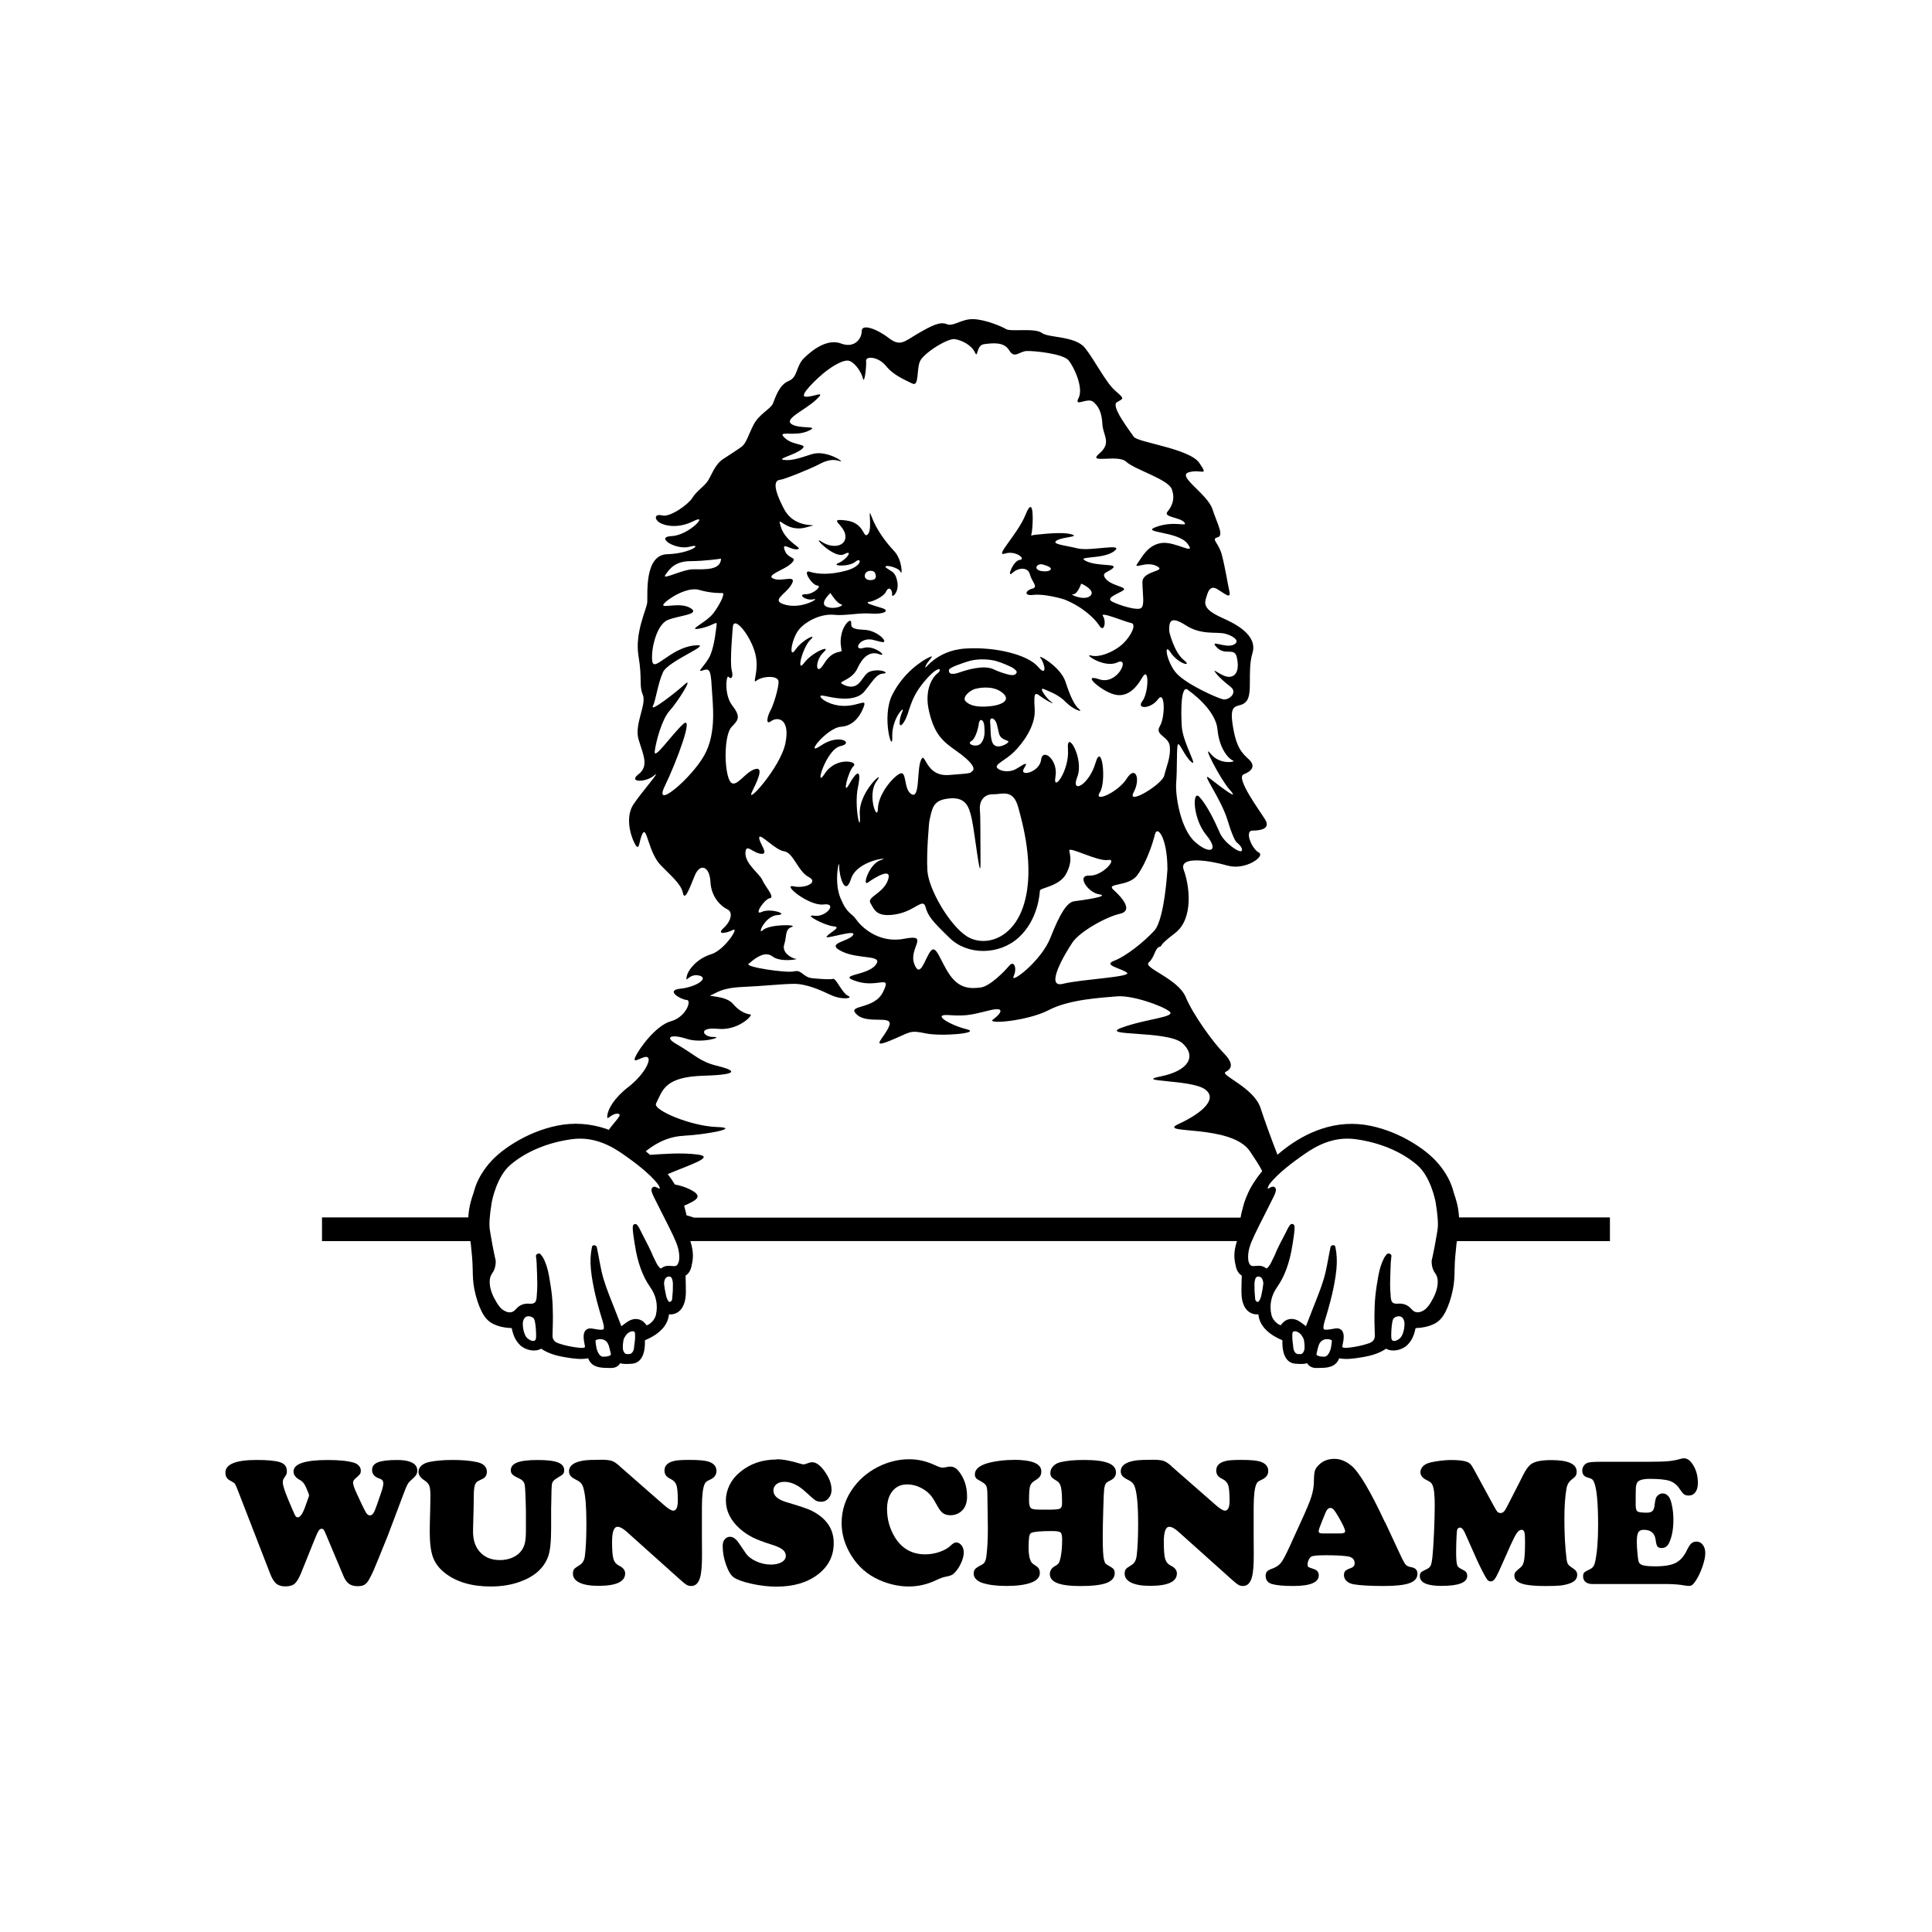 <svg width="1500" height="1500" viewBox="0 0 1500 1500" xmlns="http://www.w3.org/2000/svg">
  <!-- Gruppierte und zentrierte Elemente -->
  <g transform="translate(250.0, 247.801)">
    <!-- Original-Motiv skaliert -->
    <svg width="1000" height="814.398" viewBox="0 0 507 412.9">
      org/2000/svg" viewBox="0 0 507 412.9"><defs><style>.cls-1{fill-rule:evenodd;}</style></defs><path class="cls-1" d="M438.16,375.51c.9,1.28,1.19,2.72.95,4.67-.27,2.15-1.1,4.32-2.63,6.83-.71,1.15-1.57,2.45-2.92,3.22-1.88,1.07-3.39.95-4.61-.47-.02-.02-.16-.17-.18-.18-1.41-1.57-3.1-2.21-5.27-2.05-1.7.12-2.45-.33-2.71-1.87-.06-.26-.07-.34-.08-.42l-.1-1.52c-.09-1.21-.17-2.47-.17-3.68.02-2.6.12-5.2.23-7.79l.03-.91c.03-.55.1-1.1.16-1.65l.1-.88c.04-.34-.14-.66-.44-.82l-.24-.11c-.13-.06-.29-.09-.45-.09-.27,0-.56.09-.71.29-.1.14-.2.27-.31.4-.25.32-.51.64-.69.98-1.06,2.02-1.79,4.26-2.3,7.08-.46,2.57-.92,5.34-1.2,8.18-.26,2.65-.31,5.37-.34,7.7-.02,1.64.03,3.29.08,4.94.03.89.06,1.77.07,2.66.03,1.55-.73,2.57-2.33,3.11-1.4.48-2.75.85-4.03,1.1-1.35.27-3.13.59-4.89.7h-.3c-.54,0-.95-.09-1.22-.29-.02-.13-.03-.34.04-.68l.06-.28c.36-1.78.84-4.21-.27-5.56-.38-.46-1.13-1.02-2.55-.83-.48.06-.97.15-1.44.24-1.47.26-2.85.42-3.15.02-.13-.17-.36-.76.19-2.62l.1-.38c1.5-4.81,3.36-11.22,4.35-17.92.54-3.63.62-6.59.26-9.32-.07-.5-.16-1.01-.25-1.51l-.12-.63c-.06-.37-.38-.65-.75-.68-.38.01-1.05.29-1.12.66l-.48,2.37c-.17.83-.32,1.67-.47,2.5-.31,1.7-.63,3.39-1.02,5.07-.91,3.97-2.44,7.85-3.92,11.6l-1.01,2.55c-.93,2.36-1.86,4.72-2.76,7.09,0,.02-.01.04-.02.06-.02,0-.03-.02-.06-.04-.32-.23-.64-.47-.95-.71-.54-.41-1.08-.82-1.66-1.17-2.63-1.64-5.51-1.05-7.14,1.44l-.26.1c-.34-.14-.7-.3-.98-.5-1.4-1.02-2.27-2.27-2.58-3.7-.83-3.84-.06-7.49,2.29-10.84,1.47-2.08,2.67-4.41,3.66-7.12,1.06-2.9,1.83-6,2.35-9.49.01-.04.02-.07.03-.1.03-.2.81-4.92.81-6.28,0-.77,0-1.23-.33-1.56-.16-.16-.42-.27-.64-.27-.62,0-.99.49-1.78,1.97l-.4.79c-.09.18-.22.44-.32.65-.78,1.44-3.43,6.45-4.35,8.91-.52,1.05-1.02,2.11-1.55,3.16-.26.54-.65,1.09-1.23,1.74-.07.08-.26.28-.38.28-.05,0-.2-.02-.49-.23-.79-.54-1.65-.82-2.6-.82-.71.02-1.26.07-1.8.12-1.06.09-1.56-.16-1.97-1.04-.13-.27-.23-.55-.31-.83-.04-.14-.05-.27-.06-.4l-.04-.31c-.27-3.4.83-6.1,2.43-9.53,1.01-2.17,2.8-5.7,4.54-9.12,1.21-2.39,2.36-4.64,3.09-6.15.86-1.77,1.04-2.71.65-3.33-.21-.33-.57-.52-.98-.52-.16,0-.57,0-1.34.51h0c-1.28.85-.49-.7-.14-1.32,3.28-4.47,10.17-9.39,12.77-11.23,3.39-2.4,9.68-6.88,18-6.88,1.05,0,2.11.07,3.16.21,9.54,1.28,18.16,4.89,24.3,10.16,5.28,4.53,7.11,13.69,7.3,14.72.83,4.99,1.09,8.64.74,10.81l-.26,1.62c-.28,1.64-.57,3.27-.87,4.9-.19,1-.4,2.01-.61,3.02l-.18.87c-.04.2-.09.4-.14.6-.14.56-.29,1.14-.26,1.76.06,1.67.52,3.11,1.35,4.28M425.29,399.71c-.5,1.15-1.34,1.95-2.51,2.36-.27.09-.51.14-.74.14-.91,0-1.09-.77-1.12-1.23-.01-.3-.02-.63-.03-.95v-.27c.01-2.27.26-5.08.78-6.18.25-.53,1.18-1.09,2.17-1.09,1.31,0,2.09.94,2.27,2.73.02,1.66-.26,3.16-.83,4.5ZM397.1,405.21c-.27.89-1.05,3.06-2.39,3.18-.14,0-.3.01-.48.01-1.24,0-2.28-.26-2.65-.65-.1-.11-.14-.21-.13-.36.21-1.01.47-2.11.78-3.17.07-.24.16-.46.25-.67.78-1.79,2.32-2.06,3.18-2.06,1.02,0,1.72.36,1.83.51.06.54-.2,2.28-.39,3.21ZM386.6,405.97c-.49,1.32-1.1,1.38-1.3,1.39-1.65.17-2.33-.25-2.8-1.7l-.08-.25-.4-3.31c.02-.17,0-.52-.07-.9-.02-.83.01-1.68.04-2.13.15-.53.5-.65.74-.67h.24c.05,0,.11,0,.19.01,1.36.21,2.47,1.25,3.28,3.09.21.96.56,3.17.17,4.47ZM369.7,384.49c-.17.74-.5,1.49-.91,2.09-.25.36-.69.33-1.04,0-.21-.21-.39-.52-.41-.74-.08-.85-.15-1.71-.2-2.57l-.06-.79c-.03-.84-.03-1.98-.03-2.76,0-.98.33-2.47.91-2.73.19-.08.42-.13.64-.13,1.16,0,1.88,1.06,1.93,2.83-.14,1.32-.4,2.87-.83,4.81ZM140.53,370.47c-.01.13-.03.26-.06.4-.08.28-.18.56-.31.83-.41.89-.91,1.14-1.97,1.04-.54-.05-1.08-.1-1.8-.12-.94,0-1.82.27-2.6.82-.29.21-.44.23-.49.23-.13,0-.31-.19-.39-.28-.57-.65-.96-1.2-1.22-1.74-.44-.87-.86-1.75-1.29-2.63-.83-2.13-3.01-6.38-4.49-9.2-.15-.3-.32-.64-.44-.89l-.4-.79c-.23-.43-.41-.75-.59-1.03-.02-.02-.03-.06-.03-.06v.02c-.41-.64-.73-.9-1.16-.9-.22,0-.48.11-.64.27-.33.33-.33.8-.33,1.56,0,1.36.78,6.08.81,6.28,0,.03,0,.06.03.1.52,3.49,1.28,6.6,2.35,9.49,1,2.71,2.19,5.04,3.66,7.12,2.36,3.36,3.13,7,2.3,10.84-.31,1.43-1.18,2.68-2.58,3.7-.28.2-.64.35-.98.5l-.26-.1c-1.63-2.49-4.51-3.08-7.14-1.44-.58.36-1.12.76-1.66,1.17-.31.24-.63.48-.96.71-.02.01-.04.03-.05.04,0-.02-.02-.04-.02-.06-.9-2.37-1.83-4.73-2.76-7.09l-1.01-2.55c-1.48-3.75-3.02-7.64-3.93-11.6-.39-1.68-.7-3.37-1.02-5.07-.16-.84-.31-1.67-.47-2.5l-.48-2.37c-.07-.37-.74-.65-1.12-.66-.38.03-.69.31-.75.68l-.12.63c-.09.5-.18,1-.25,1.51-.35,2.73-.28,5.69.26,9.32.99,6.71,2.85,13.12,4.35,17.92l.1.38c.55,1.86.32,2.46.19,2.62-.29.4-1.68.24-3.15-.02-.48-.08-.96-.17-1.44-.24-1.42-.19-2.18.37-2.55.83-1.1,1.34-.62,3.78-.27,5.56l.06.28c.06.34.06.55.04.68-.27.2-.68.29-1.22.29h-.29c-1.76-.12-3.54-.44-4.89-.71-1.28-.25-2.63-.62-4.03-1.1-1.6-.55-2.36-1.57-2.33-3.11.02-.89.04-1.78.07-2.66.05-1.65.09-3.3.08-4.94-.03-2.34-.07-5.06-.34-7.7-.28-2.84-.74-5.61-1.2-8.18-.5-2.82-1.23-5.06-2.29-7.08-.19-.34-.44-.66-.7-.98-.1-.13-.21-.27-.31-.4-.15-.2-.43-.29-.7-.29-.16,0-.32.03-.45.09l-.23.11c-.3.16-.48.48-.45.82l.1.88c.06.55.14,1.1.16,1.65l.04.91c.1,2.59.21,5.19.23,7.79,0,1.21-.09,2.47-.17,3.68l-.1,1.52c0,.08-.02.16-.08.42-.26,1.54-1.01,1.98-2.71,1.87-2.17-.17-3.86.47-5.27,2.05-.02.02-.16.17-.17.18-1.22,1.42-2.73,1.55-4.61.47-1.35-.77-2.22-2.07-2.92-3.22-1.53-2.5-2.36-4.67-2.63-6.83-.24-1.95.05-3.39.95-4.67.84-1.17,1.29-2.61,1.35-4.28.02-.62-.12-1.2-.26-1.76-.05-.2-.1-.4-.14-.6l-.18-.87c-.21-1-.42-2.01-.61-3.02-.3-1.63-.6-3.26-.87-4.9l-.26-1.62c-.35-2.17-.09-5.82.74-10.81.19-1.03,2.03-10.19,7.3-14.72,6.14-5.27,14.77-8.88,24.3-10.16,1.05-.14,2.12-.21,3.17-.21,8.31,0,14.61,4.48,18,6.88,2.56,1.81,9.27,6.61,12.61,11.02.63.93,1.52,2.44-.24,1.39-.05-.03-.06-.02-.11-.05-.21-.11-.4-.19-.54-.23-.02,0-.04-.02-.05-.02-.17-.04-.31-.06-.38-.06-.42,0-.77.19-.98.52-.4.62-.22,1.56.65,3.33.73,1.51,1.88,3.76,3.09,6.15,1.74,3.41,3.53,6.95,4.54,9.12,1.6,3.43,2.7,6.13,2.43,9.53l-.05.31ZM138.09,382.48s-.18,2.51-.27,3.36c-.02.21-.19.52-.4.74-.34.34-.79.36-1.04,0-.42-.61-.74-1.35-.91-2.09-.43-1.93-.7-3.49-.83-4.81.04-1.77.76-2.83,1.93-2.83.22,0,.45.05.64.13.59.26.91,1.75.92,2.73,0,.79,0,1.92-.04,2.76ZM123.16,402.1l-.41,3.31-.07.25c-.48,1.45-1.16,1.87-2.8,1.7-.2-.02-.81-.07-1.3-1.39-.39-1.29-.04-3.51.18-4.47.81-1.84,1.92-2.88,3.28-3.09.08-.01.13-.01.19-.01h.24c.24.02.59.14.74.67.02.45.05,1.3.04,2.13-.06.38-.1.73-.07.9ZM113.59,407.75c-.37.4-1.41.65-2.65.65-.17,0-.34,0-.47-.01-1.34-.11-2.13-2.29-2.39-3.18-.19-.93-.46-2.66-.39-3.21.12-.15.81-.51,1.83-.51.85,0,2.4.27,3.17,2.06.1.21.18.42.25.67.3,1.05.57,2.16.78,3.17,0,.15-.03.25-.13.36ZM84.29,400.03c0,.32-.02.64-.04.95-.02.46-.2,1.23-1.12,1.23-.23,0-.47-.05-.74-.14-1.16-.41-2.02-1.2-2.52-2.36-.57-1.34-.84-2.84-.83-4.5.18-1.79.97-2.73,2.28-2.73.98,0,1.92.57,2.17,1.09.51,1.1.77,3.91.79,6.18v.27ZM142.31,321.43c8.67-.39,23.13-3.12,13.05-3.44-10.09-.33-25.15-6.65-23.87-9.23,2.59-5.17,3.29-10.5,18.7-10.95,15.5-.47,11.73-2.35,5.34-3.9-6.84-1.65-8.69-4.35-16.16-8.65-4.79-2.76-1.77-3.93,4.18-1.97,5.96,1.96,14.79-.84,10.58-.74-4.21.1-6.37-4,1.72-3.2,8.1.8,14-5.52,12.8-5.65-1.19-.14-4.04-.8-6.89-4.19-2.85-3.39-10.61-2.77-8.62-3.44,2-.67,3.75-2.82,12.31-3.2,8.55-.38,15.18-1.16,20.17-1.23,5-.06,10.52,2.43,14.77,4.43,4.25,1.99,9,1.29,6.65.25-2.36-1.05-4.64-6.98-5.9-6.64-1.28.32-4.48.08-8.12-.25-3.64-.33-4.16-3.47-7.14-2.71-2.98.76-19.53-1.69-17.96-2.95,1.55-1.27,6.04-5.51,9.35-2.95,3.31,2.56,10.77,1.04,9.35.98-1.41-.05-5.78-2.31-4.68-5.66,1.1-3.35.15-5.87,2.95-6.89,2.81-1.02-8.81-1.15-11.32,1.23-2.51,2.38.78-5.62,5.66-5.91,4.87-.29-2.76-2.86-6.15-1.23-3.39,1.63,1.05-5.08,3.2-5.41,2.16-.34-1.89-4.67-2.95-7.14-1.07-2.47-6.74-6.35-6.65-10.58.09-4.24,2.77-.08,6.16.25,3.37.32-.91-4.37-.74-6.4.16-2.03,6.3,4.97,9.84,5.42,3.54.45,5.54,8.06,9.6,10.09,4.06,2.03-1.12,4.67-5.91,3.69-4.78-.98,6.11,7.87,11.82,7.14,5.71-.74.98,5.14-3.69,4.43-4.67-.71,4.32,3.93,7.63,4.18,3.3.26-1.35,2.3-2.71,3.94-1.37,1.63,12.09-3.14,10.34-.49-1.74,2.64-11.17,3.07-4.43,6.4,6.74,3.33,16.7,1.13,13.29,5.41-3.41,4.28-15.79,3.72-7.38,6.4,8.42,2.68,13.87-3.03,10.34,4.18-3.54,7.21-14.64,4.8-10.34,8.86,4.3,4.06,14.45-.07,12.79,4.42-1.64,4.5-7.95,9.23.25,5.91,8.2-3.32,7.46-4.32,14.04-2.91,6.15,1.32,22.47-.09,16.02-1.67-6.09-1.49-14.16-6.09-6.68-5.51,7.47.59,10.05-.55,16.24-1.97,6.18-1.42,3.85,1.64.99,3.69-2.87,2.05,13.72.59,21.9-3.69,8.19-4.29,20.9-4.87,26.83-5.41,5.93-.54,17.78,3.62,20.67,5.91,2.9,2.29-9.09,2.86-18.7,6.4-9.61,3.54,18.19.97,23.87,6.16,5.69,5.18,2.28,10.86-8.61,13.04-10.89,2.18,11.59,1.21,17.22,4.92,5.63,3.71-.73,9.46-10.09,13.78-9.35,4.31,20.74-.2,28.07,10.83,2.21,3.33,3.84,5.77,4.77,7.73-2.49,3.06-4.42,6.04-5.65,8.85-.53,1.2-.91,2.19-1.22,3.05-.03.05-.06.11-.07.17l-.1.31c-.16.49-.29.94-.38,1.34-.41,1.47-.89,3.35-1.07,4.6h-215.24c-.95-.33-1.88-.64-2.86-.9-.24-1.16-.6-2.56-.92-3.7,0-.03-.02-.06-.03-.09,5.14-2.23,7.58-3.71,2.48-6.33-1.96-1-4.03-1.63-6.13-2.02-.81-1.34-1.73-2.7-2.79-4.08,8.67-3.7,18.72-6.75,11.9-7.69-6.53-.9-14.54-.16-18.88.1-.02,0-.03-.03-.05-.04l-.34-.29c-.43-.36-.87-.72-1.3-1.07,2.6-2.06,7.74-5.77,14.92-6.09ZM160.03,180.65c-1.9-5.67-1.45-17.48,1.23-20.18,2.7-2.7,3.62-4.05.25-8.37-3.37-4.33-2.35-12.38-1.48-11.32.88,1.05,2.06.55,1.23-2.71-.82-3.26.49-17.23.49-17.23.74-4.1,7.22,4.22,8.86,11.08,1.64,6.85-1.64,12.05.49,10.33,2.13-1.71,8.57-2.24,8.62.49.04,2.73-2.24,9.73-3.2,11.32-.95,1.6-2.26,6.02.25,4.18,2.52-1.84,7.6-1.09,5.66,8.62-1.93,9.71-16.24,25.31-13.05,18.95,3.2-6.36,4.29-10.19.25-8.37-4.03,1.83-7.69,8.87-9.6,3.2ZM154.12,115.67c-2.64,3.63-10.71,7.01-5.66,6.15,5.05-.86,7.07-3.22,6.89-1.72-.17,1.49-.84,8.24-2.46,12.06-1.61,3.82-5.85,7.05-3.2,6.15,2.66-.9,3.34-.69,3.69,6.15.35,6.84,2.15,18.29-2.96,27.32-5.1,9.03-20.26,21.89-15.5,12.06,4.75-9.82,11.77-28.67,7.14-24.36-4.63,4.31-11.56,14.49-11.08,10.59.49-3.91,2.81-12.62,5.91-16,3.1-3.38,9.58-13.72,5.9-10.34-3.67,3.38-13.77,11.11-12.55,8.61,1.21-2.49,1.84-8.49,3.94-13.29,2.1-4.8,21.35-11.73,12.07-10.58-9.28,1.15-15.63,10.63-16.25,6.16-.61-4.48,1.64-14.43,6.16-16.24,4.51-1.82,13.03-2.15,8.85-4.68-4.17-2.53-11.78.38-10.58-1.48,1.22-1.85,9.2-7.09,14.03-5.66,4.82,1.43,9.11,1.23,9.11,1.23,1.25,0-.79,4.25-3.45,7.87ZM135.17,100.66c1.62-2.32,3.71-5.37,9.84-5.41,6.14-.04,12.06-.98,12.06-.98-.11,4.64-6.42,4.2-10.82,4.18-4.42-.02-12.69,4.54-11.08,2.21ZM213.83,100.22c.66-1.46,3.28-1.54,3.83-.35,0,0,1.3,2.4-1.04,2.79-2.35.39-3.45-.98-2.79-2.44ZM200.14,107.8s2.52,4.1,4.19,4.43c1.66.33-2.51,2.28-5.66.98-3.15-1.3,1.47-5.41,1.47-5.41ZM283.33,99.18c-3.1-.43-2.52-2.79,0-2.71,0,0,2.19.51,3.2,1.23,1.02.73-.09,1.91-3.2,1.48ZM302.28,109.03c-2.47,1.92-8.42-.82-6.65-.74,1.78.08,3.21-4.18,3.21-4.18,1.21.44,5.91,3,3.44,4.92ZM184.89,95.99c2.46-2.66-1.29-1.23-2.71-4.92-1.42-3.7,2.21-.14,4.92-.49,2.72-.36-4.38-2.51-6.4-8.62-2.02-6.1,1.54,2.31,9.85,0,8.31-2.31-3.77,2.03-8.62-7.14-4.85-9.16-3.59-11.38-1.72-11.56,1.87-.19,12.46-4.52,15.51-6.16,3.04-1.63,5.5-2.13,8.11-1.23,2.62.9-5.28-4.62-11.07-2.71-5.79,1.91-8.37,2.62-11.08,2.21-2.71-.4,4.3-1.87,7.14-4.18,2.85-2.32-3.15-1.15-6.64-4.43-3.5-3.28,3.83-.33,9.1-2.71,5.28-2.38-3.19-.64-6.4-2.71-3.21-2.06,5.12-5.44,9.6-9.6,4.48-4.15-1.26-.9-4.19-1.23-2.92-.32,5.45-7.96,7.88-9.85,2.43-1.89,7.3-5.14,9.59-4.18,2.29.96,4.6,4.48,5.17,6.89.57,2.42,1.45-4.73,1.24-6.89-.22-2.15,4.95-1.7,7.87,1.97,2.93,3.67,7.62,5.55,10.33,6.89,2.71,1.34,1.63-5.32,2.95-8.62,1.32-3.29,11-9.31,13.78-8.86,2.79.45,6.51,2.32,7.88,5.17,1.36,2.85.34-2.79,3.69-3.2,3.35-.4,7.77-1.01,9.85,2.46,2.07,3.48,3.92.36,6.88.25,2.97-.11,14.33,1.04,16.5,3.69,2.17,2.66,5.93,10.85,3.93,14.77-1.99,3.91,3.41-.29,5.66,1.48,2.26,1.77,3.47,4.38,3.7,8.86.23,4.48,3.76,7.3-1.23,11.57-4.99,4.27,7.35.13,10.59,3.2,3.23,3.07,16.56,6.9,17.97,10.83,1.39,3.92.05,6.67-1.73,8.86-1.78,2.19,5,2.16,6.64,4.18,1.65,2.02-3.7-.77-10.83,1.72-7.12,2.49,8.25,1.61,12.07,6.65,3.8,5.04-4.62-.93-10.1-.25-5.47.69-7.81,5.59-9.6,8.12-1.79,2.53,3.37-1.21,7.63.99,4.27,2.2-5.74,1.62-5.66,6.4.08,4.78.94,8.94-.49,10.09-1.43,1.15-8.36-.99-11.32-2.46-2.96-1.47,2.04-3.04,4.18-4.43,2.14-1.39-4.27-1.71-6.65-4.43-2.38-2.72.86-2.61,2.71-4.43,1.85-1.82-6.08-.54-10.58-2.71-4.51-2.17,6.78-.53,11.07-3.94,4.3-3.4-9.37.2-14.46-1.07-5.21-1.3-10.5-1.62-8.18-3.11,2.26-1.45,9.53-1.39,5.66-2.46-3.86-1.07-12.1.07-14.28.24-2.18.18-1.31,1.32-.98-2.95.32-4.27.33-12.52-2.71-4.92-3.05,7.6-12.41,16.67-8.12,15.26,4.29-1.41,8.5,2.25,5.9,2.46-2.6.22-5.38,7.43-2.95,5.17,2.43-2.26,6.16-2.39,6.89.49.73,2.89,3.51,5.06.98,5.66-2.54.6-3.73,2.98.5,2.46,4.22-.51,11.51,1.57,12.09,1.81,7.19,2.83,12.05,7.58,13.74,10.26,1.95,3.07,2.87-1.62,1.48-3.7-1.39-2.07,8.84,2.32,11.08,2.71,2.24.39.06,5.03-3.2,8.12-3.26,3.09-9.19,5.64-12.55,4.68-3.36-.96,5.15,5.17,10.33,2.71,5.19-2.47.19,9.1-7.14,6.64-7.31-2.46.66,4.45,5.66,5.9,5,1.46,8.57-1.9,11.32-6.65,2.75-4.74,2.54,6.07,0,9.35-2.53,3.29,3.36,3.1,6.16-.74,2.79-3.84,2.93,6.9.73,10.58-2.19,3.69,3.61,3.89,3.94,8.12.34,4.23-1.39,7.81-2.21,11.32-.82,3.51-14.95,12.05-12.06,6.64,2.9-5.4.7-10.83-2.71-5.42-3.4,5.42-13.3,9.73-10.58,5.42,2.71-4.3.8-20.25-1.72-11.57-2.53,8.68-9.93,12.54-7.15,5.42,2.79-7.13-4.36-19.18-3.69-10.83.67,8.36-6.11,17.43-4.92,10.83,1.18-6.6-5.05-11.64-5.66-6.64-.61,4.99-9.03,6.93-6.65,3.2,2.39-3.74-1.85-.15-3.94.74-2.07.88-5.31.68-6.64-.74-1.33-1.42,3.27-3.04,6.64-6.4,3.35-3.33,8.52-10.14,8.08-16.82-.55-8.05.49-6.17,3.24-4.35,2.75,1.83,4.94,2.71,3.2,1.47-1.75-1.23-5.26-6.04-2.7-4.92,2.55,1.12,5.68,2.17,8.61,5.16,2.93,3,6.96,4.15,5.17,2.71-1.8-1.44-3.42-4.75-5.41-10.83-1.99-6.08-11.47-11.22-9.85-9.35s2.91,8.02-.99,3.44c-3.88-4.58-16.43-7.92-28.55-7.14-12.11.79-16.32,9.24-15.74,7.14.56-2.1,4.37-5.04,1.47-3.69-2.89,1.34-10.15,6.07-14.52,14.77-4.38,8.7.25,23.86,0,16.49-.25-7.37,5.33-12.82,3.94-9.84-1.39,2.98-1.63,7.73.74,3.94,2.36-3.8,1.85-8.55,7.87-15.75,6.03-7.2,7.21-4.76,5.42-3.44-1.8,1.32-5.61,6.24-3.45,15.26,2.17,9.02,5.3,11.61,10.84,15.51,5.53,3.89,7.65,6.76,6.15,7.87-1.16.86.23.79-9.2,1.52-9.47.74-9.24-9.72-10.98-5.95-1.74,3.76-.36,15.35-3.7,13.54-3.33-1.82-1.75-9.58-4.67-8.12-2.92,1.46-8.48,8.18-8.61,13.78-.13,5.6-4.45-5.55-.49-10.83,3.95-5.28-7.21,3.97-6.64,13.04.56,9.08-2.35-2.84-.74-10.58,1.6-7.74-.56-6.4-3.45-1.23-2.89,5.17-.4-5.22,1.72-7.14,2.13-1.92-6.95-3.85-11.32,2.95-4.37,6.81.5-9.6,6.16-10.83,5.64-1.23-.54-5.1-7.63-.25-7.09,4.85,2.32-7.04,7.87-7.38,5.55-.34,8.17-5.46,9.11-8.37.94-2.92-3.36.99-10.09,0-4.34-.64-7.3-2.87-7.13-3.69.09-.46,1.85-.04,3.19.24,3.79.8,10.85,1.81,14.03-1.97,3.18-3.77,4.69-6.97,7.39-7.13,2.68-.17-.2-1.64-3.38-1.22-3.3.44-3.3,1.75-5.73,4.66-2.43,2.91-5.85,1.37-7.14.49-1.28-.88,4.15-1.5,6.16-5.91,2-4.4,4.89-7.07,8.61-5.66,3.73,1.41-1.8-3.78-6.15-2.46-4.36,1.33-1.59-4.42,3.69-3.2,1.72.4,4.19,1.27,4.43.74.48-1.1-3.56-4.53-7.88-4.68-6.4-.23-4.79-1.92-5.17-3.2-.39-1.27-2.87,1.16-3.7,4.68-.82,3.52-.12,5.55,0,6.64.12,1.09-3.4-.51-6.89,5.17-3.49,5.67-3.75-1.22-.25-4.43,3.5-3.2-4.33-.24-7.63,4.19-3.31,4.42-.57-6.25,2.46-9.11,3.03-2.86-3.11-.15-5.91,3.94-2.8,4.09-1.49-5.11,1.97-8.61,3.46-3.5,8.98-5.63,13.29-5.17,4.3.46,9.89-.88,14.52-.49,4.63.39,8.04-1.06,4.18-2.21-2.23-.67-3.82-1.16-5.03-1.63-.05-.04-1.03-.75.01-.75s5.77-1.84,6.82-4.14c1.06-2.3,2.53-.51,2.31,1.24-.23,1.7,3.35-1.1,1.83-6.06-.01-.04-.02-.07-.03-.1-.04-.11-.05-.21-.08-.33,0-.02-.02-.04-.03-.06-.15-.51-.39-1.01-.72-1.47-.03-.04-.06-.09-.09-.13-.02-.03-.04-.07-.06-.1-.02-.02-.05-.05-.07-.07-.38-.48-.79-.81-1.21-.99-1.07-.73-2.28-1.39-2.16-1.65.38-.89,5.31.48,5.91,1.97.85,2.13.82-4.64-2.46-8.12-3.29-3.48-7.02-8.48-8.87-13.53-1.83-5.06.54,4.83-1.47,6.89-2.02,2.07-1.02-4.47-8.62-5.41-7.6-.94-.68,1.59-.24,5.91.44,4.32-5.04,5.36-9.35,2.46-4.32-2.9,5,6.98,8.85,4.92,3.86-2.06.96,2.17-2.21,3.45-3.18,1.27,4.2,1.59,6.65-.49,2.45-2.08,3.02,1.64-3.45,3.45-6.46,1.8-11.39,1.47-14.52.49-3.11-.98.88,5.31,2.96,5.41,2.07.11-1.45,3.49-4.69,3.45-3.23-.04.29,2.7,3.2,1.97,2.91-.73-4.24,3.88-10.83,2.22-6.58-1.66-.06-4.05,2.22-8.12,2.28-4.07-3.74-.82-7.14-2.21-3.4-1.4,4.68-3.49,7.14-6.15ZM355.44,123.8c3.35.83,6.42,3.09,3.2,4.43-3.23,1.34-9.69-2.47-6.4.98,3.3,3.46,6.92-.31,7.88,3.94.96,4.25.08,7.27-2.7,7.63-2.8.36-7.07-3.68-5.92-1.97,1.16,1.71,3.2,3.62,6.15,5.91,2.95,2.29-.67,5.39-2.95,4.92-2.28-.46-14.23-5.82-18.21-10.09-3.99-4.27-5.35-12.84-2.46-8.37,2.89,4.47,8.98,6.01,5.17,2.96-3.82-3.06-5.67-11.08-5.67-11.08-.26-4.45.66-6.3,6.65-2.46,5.98,3.83,11.9,2.36,15.26,3.2ZM358.64,173.75c1.45.46-5.13,1.94-8.86-2.71-3.74-4.64,3.93,10.16,7.38,14.03,4.49,5.03-2.53-.29-7.88-4.43-3.66-2.83,4.53,7.94,7.14,16.49,2.61,8.55,3.69,8.86,3.69,8.86,0,0,2.49,1.95,1.97,3.2-.57,1.38-6.97-3.07-8.62-6.89-2.14-4.96-5.33-11.34-8.12-14.28-2.79-2.94-2.67,8.47,2.71,15.01,5.38,6.55,1.28,7.84-4.43,2.71-5.71-5.14-7.79-18.19-7.38-23.38.4-5.2.15-11.21.49-14.27.33-3.07,2.47,3.65,5.41,6.15,2.95,2.5-3.26-7.47-3.69-13.78-.44-6.31-.36-17.55,2.71-14.27,0,0,10.58,7.24,11.32,15.26.74,8.01,4.7,11.85,6.15,12.3ZM258.97,193.2c-.31-3.3,1.45-6.29,5.23-6.18,3.31.09,7.82-2.27,9.82,4.99,1.62,5.86,6.62,23.36,2.42,37.86-4.19,14.49-15.85,17.38-22.64,13.04-6.78-4.34-15.06-18.54-15.5-25.84-.44-7.3.72-19.16.72-19.16,1.11-5.49,1.59-8.27,6.75-9.1,7.62-1.22,8.87,2.91,9.99,7.84,1.14,4.92,3.53,26.96,3.45,16.98-.08-9.98.04-17.41-.25-20.43ZM255.53,166.13c2.06-1.16,2.95-6.4,2.95-6.4.23-3.06,2.03-2.16,2.21.25.19,2.41.35,4.86-1.23,6.89-1.58,2.03-5.99.41-3.93-.74ZM257.49,145.45s5.82-1.59,9.84,1.23c4.02,2.82,1.24,5.05-4.18,5.66-5.42.61-8.33-.35-9.85-1.97-1.5-1.62,2.06-4.58,4.19-4.92ZM270.04,166.62c-.94,1.02-4.53,2.66-5.9.49-1.22-1.92-.87-6.46-1.12-8.11-.34-2.26,1.11-2.37,2.1-.75.78,1.28,1.04,3.97,1.47,5.17.97,2.72,4.4,2.18,3.45,3.2ZM269.88,139.81c-1.74-.45-3.64-1.08-5.5-1.98-3.79-1.83-10.53.17-13.85,1.36h-.01c-2.98.96-3.91.25-3.73-1.1.14-1.03,5.48-2.76,8.01-3.53.98-.28,4.86-1.22,9.93-.16.53.14,1.05.28,1.62.48,2,.68,3.83,1.48,5.38,2.26.77.49,1.88,1.32,1.72,1.89-.23.85-1.15,1.49-3.57.78ZM270.54,254.48c-1.84,2.21-7.65,8.17-11.32,8.61-3.67.44-8.16.67-12.07-4.92-3.89-5.59-5.33-12.37-7.62-9.35-2.29,3.03-4.1,11.15-6.41,4.92-2.29-6.23,6.36-11.84-3.93-9.85-10.29,1.99-17.13-4.96-18.95-7.63-1.82-2.67-3.43-1.88-6.15-8.37-2.72-6.49-.43-16.17-.5-12.55-.06,3.61,2.27,12.43,4.68,4.92,2.4-7.51,16.46-8.69,11.81-7.38-4.65,1.31-7.61,10.65-5.17,8.86,2.44-1.78,9.76-6.33,7.88-.98-1.89,5.35-8.4,6.65-6.9,9.11,1.5,2.45,2.21,5.65,9.85,4.43,7.63-1.22,10.77-6.67,11.82-2.95,1.03,3.72,2.64,5.58,9.58,12.31,6.96,6.73,19.36,6.78,27.09-.25,7.7-7.03,8.27-17.32,8.36-18.46.09-1.13,7.73-1.67,10.34-6.64,2.6-4.97,1.44-7.27,1.23-9.11-.21-1.83,11.27,4.41,15.26,3.69,3.99-.72-2.26,6.42-7.38,6.15-5.14-.27-.7,6.62,3.93,7.38,4.64.76-6.99,2.34-9.85,2.71-2.85.36-5.66,4.87-9.35,14.28-3.68,9.4-16.02,18.53-14.52,15.26,1.49-3.27.12-6.4-1.72-4.18ZM327.63,240.7c-4.06,4.41-11.06,10.03-15.75,11.82-4.69,1.78,2.47,2.89,4.92,4.67,2.45,1.78-17.73,2.58-25.11,4.43-7.37,1.86.72-11.84,3.7-16.24,2.98-4.41,13.37-10.14,18.7-11.32,5.34-1.18.9-6.36-2.46-9.35-3.37-3,5.86-1.08,9.35-5.91,3.49-4.83,5.97-12.23,6.89-16,.92-3.77,4.92,1.36,4.92,13.78,0,0-1.11,19.71-5.17,24.12ZM445.68,344.38c-.1-.27-.17-.46-.19-.56-.86-3.49-2.46-6.74-4.94-10.01-2.67-3.53-6.22-6.59-11.18-9.62-5.3-3.23-10.91-5.47-16.68-6.67-6.42-1.33-12.92-.92-19.31,1.22-5.22,1.75-10.13,4.46-15,8.29-.64.5-1.27,1.03-1.89,1.55l-.34.29s-.04.02-.06.03c-2.9-7.52-5.3-14.2-6.62-18.31-2.64-8.2-16.15-13.04-13.78-14.27,2.38-1.24,3.37-3.21-.73-7.39-4.1-4.18-11.97-14.91-15.01-22.15-3.05-7.24-16.89-11.41-14.52-13.54,2.37-2.12,2.36-5.48,4.18-6.15,1.83-.67-1.4.35,6.16-5.41,7.56-5.76,5.59-19.12,3.44-24.86-2.15-5.73,10.2-3.74,17.22-1.73,7.03,2.02,15.1-3.72,12.31-5.16-2.78-1.45-5.72-8.63-2.46-8.62,3.26,0,7.24-.72,4.92-4.43-2.31-3.72-11.73-16.43-8.37-17.72,3.36-1.29,4.72-3.38,1.97-5.91-2.75-2.52-5.05-4.71-6.4-14.03-1.36-9.32,2.8-5.63,5.45-8.78,2.65-3.16.26-11.81,2.42-19.03,2.15-7.2-7.09-11.66-11.82-13.78-4.72-2.13-7.46-4.11-6.64-7.13.83-3.03,1.58-6.06,4.67-4.19,3.09,1.87,5.42,4.09,4.68.74-.74-3.35-1.67-9.41-2.95-14.27-1.28-4.87-4.39-6.2-1.72-6.89,2.67-.69.03-4.98-1.97-11.08-2-6.09-14.18-13.05-9.35-14.52,4.82-1.47,8.09,2.04,4.18-3.69-3.9-5.73-24.31-8.03-25.84-10.34-1.52-2.31-9.11-12.01-6.64-13.54,2.47-1.52,3.35-1.17-.49-4.43-3.84-3.26-8.21-12.2-12.06-16.98-3.85-4.78-14.31-3.87-16.99-5.9-2.67-2.04-12.21-.37-14.02-1.48-1.81-1.1-8.4-3.86-13.05-3.94-4.65-.08-7.69,3.06-10.34,1.97-2.64-1.09-5.88.54-11.32,3.69-5.43,3.16-6.92,5.31-11.57,1.73-4.63-3.58-10.63-5.69-10.58-2.71.06,2.98-2.83,6.94-8.12,4.92-5.3-2.02-11.12,2.34-14.52,5.66-3.4,3.32-2.38,7.58-6.16,9.1-3.77,1.53-5.24,6.7-6.15,8.86-.92,2.16-5.5,4.17-7.63,8.37-2.14,4.2-2.85,7.25-4.68,8.62-.44.33-.92.66-1.42,1,0,0-.02.02-.02.02h0c-1.55,1.06-3.41,2.23-5.94,3.9-3.35,2.22-4.59,6.75-6.15,8.86-1.57,2.11-4.3,3.81-5.9,6.4-1.6,2.58-8.68,7.66-11.81,6.89-3.14-.77-3.13,1.42-1.24,2.71,1.9,1.28,7.25,2.68,13.54-.49,6.29-3.18-1.85,5.62-8.62,5.9-6.78.28,1.64,5.68,7.14,4.18,5.49-1.49.33,2.71-8.87,2.95-9.2.24-7.62,16.11-7.87,18.95-.26,2.83-4.99,11.97-3.44,21.16,1.54,9.23.14,11.57,1.69,15.21,1.61,3.76-3.42,11.63-1.69,17.52,1.73,5.89,4.29,10.51,0,13.78-4.31,3.28,2.82,3.33,6.15.49,3.33-2.84-4.98,6.61-8.12,11.32-3.13,4.71-1.5,11.71.5,15.51,1.99,3.79,1.59-1.73,3.2-4.18,1.6-2.46,2.23,7.85,7.13,12.79,4.91,4.95,7.91,7.48,8.62,10.83.71,3.36,2.62-1.88,4.67-6.89,2.06-5.01,5.84-3.72,6.16,2.46.31,6.18,4.28,9.72,6.64,10.83,2.37,1.11,1.5,4.69-1.47,7.38-2.98,2.69,1,2.13,3.69.74,2.69-1.4-3.33,8.01-8.62,9.59-5.28,1.59-9.09,5.97-9.6,8.86-.5,2.9.85-1.48,4.92-.49,4.08.98-1.18,4.53-7.38,5.17-6.2.63.28,4.35,2.46,4.43,2.17.09-.29,6.75-6.15,8.37-5.85,1.62-12.43,10.51-14.03,14.03-1.61,3.52,3.54-1.02,4.92.24,1.38,1.27-1.9,7.15-7.62,11.57-5.71,4.42-8.07,8.73-8.36,11.32-.29,2.6,1.43-1,4.18-.74,2.06.19-.97,2.71-3.6,6.35-.36-.13-.71-.29-1.07-.42-6.39-2.14-12.89-2.55-19.31-1.22-5.77,1.2-11.38,3.44-16.68,6.67-4.95,3.03-8.51,6.09-11.17,9.62-2.47,3.27-4.08,6.52-4.94,10.01-.02.1-.09.29-.19.56-.53,1.51-1.72,4.89-1.93,9.24H0v9.33h58.42c.05.41.13.81.17,1.22.35,3.26.67,6.45.72,9.58.05,2.88.12,5.49.66,8.13.73,3.56,1.67,6.41,2.97,8.96,1.2,2.36,2.68,3.88,4.64,4.8,1.98.93,4.17,1.43,6.81,1.54.11,0,.21,0,.28,0,.02.06.04.15.06.26.6,2.85,1.59,4.82,3.19,6.4,2.2,2.16,6.09,2.83,8.34,1.45,2.35,1.6,5.23,2.65,9.02,3.29l.83.14c2.86.49,6,.9,8.66.35,1.34,3.74,5.19,3.77,7.78,3.8.36,0,.72,0,1.06.02h.21c1.93,0,3.02-.96,3.56-1.88.86.28,2.22.43,4.79.18,1.94-.19,5.16-1.61,4.94-9.16.02-.04.14-.12.27-.17,5.64-2.4,8.81-5.88,9.19-10.08h0s.37,0,.37,0c.27,0,.52-.01.79-.02.12.02.24,0,.35-.05,3.27-.58,5.15-3.77,5.15-8.79,0-2.58-.08-5.27-.13-6.4.72-.42,1.83-1.4,2.32-3.55.57-2.53,1.14-5.17-.43-10.03h215.16c-1.56,4.87-1,7.5-.42,10.03.49,2.15,1.61,3.13,2.32,3.55-.04,1.13-.13,3.82-.13,6.4,0,5.02,1.88,8.21,5.16,8.79.11.04.23.07.35.05.27,0,.52.02.78.02h.38s0,0,0,0c.38,4.19,3.56,7.67,9.19,10.08.14.05.25.13.27.17-.22,7.55,3,8.97,4.94,9.16,2.57.25,3.92.1,4.79-.18.54.92,1.63,1.88,3.56,1.88,0,0,.2,0,.21,0,.34-.01.7-.02,1.06-.02,2.6-.02,6.44-.06,7.78-3.8,2.65.55,5.8.14,8.65-.35l.82-.14c3.79-.64,6.67-1.69,9.02-3.29,2.24,1.38,6.14.71,8.34-1.45,1.61-1.58,2.6-3.55,3.19-6.4.02-.11.04-.19.06-.26.08,0,.17,0,.29,0,2.63-.11,4.83-.62,6.81-1.54,1.96-.92,3.44-2.44,4.64-4.8,1.29-2.55,2.24-5.4,2.97-8.96.54-2.65.62-5.25.66-8.13.05-3.14.37-6.32.72-9.58.05-.41.12-.81.17-1.22h60.24s0-9.33,0-9.33h-59.39c-.21-4.35-1.4-7.73-1.93-9.24Z"/>
    </svg>
    
    <!-- Wunschname Text Element -->
    <g transform="translate(-75.0, 884.398) scale(3.833)" fill="#000000">
      <path d="M16.86,7.15l-.53-1.27c-.33-.74-.73-1.23-1.22-1.47-.87-.46-1.31-1.04-1.31-1.74,0-1.55,2.32-2.32,6.97-2.32,2.32,0,4.09.19,5.3.56.41.13.74.34.99.63.25.29.37.61.37.96,0,.3-.06.53-.17.69s-.43.47-.95.93c-.3.25-.45.52-.45.8,0,.42.23,1.12.69,2.11l1.03,2.21c.47,1,.81,1.64,1.01,1.92.2.27.43.41.68.41.28,0,.52-.16.72-.47s.46-.93.77-1.85l.87-2.54c.24-.73.36-1.27.36-1.63,0-.48-.25-.8-.76-.96-1.02-.33-1.52-.91-1.52-1.74,0-.73.39-1.25,1.18-1.56.79-.31,2.08-.47,3.88-.47,1.17,0,2.09.13,2.74.4.91.36,1.36.94,1.36,1.74,0,.35-.08.65-.25.91-.16.25-.49.59-.99,1.02-.33.28-.58.57-.75.89-.18.32-.44.96-.81,1.94l-3.18,8.44c-1.59,3.93-2.54,6.27-2.87,7.02-.33.75-.67,1.42-1.02,2.02-.27.44-.56.74-.89.92-.33.18-.76.26-1.31.26-.73,0-1.31-.16-1.75-.47-.44-.31-.81-.83-1.12-1.56l-3.59-8.53c-.19-.47-.34-.77-.44-.89-.1-.12-.23-.18-.4-.18-.25,0-.47.15-.65.45-.18.3-.53,1.08-1.03,2.34l-2.47,6.13c-.46,1.11-.9,1.85-1.32,2.21-.42.36-1.05.54-1.9.54-.76,0-1.36-.18-1.81-.54-.44-.36-.84-1-1.21-1.92L2.47,6.37c-.28-.7-.47-1.12-.57-1.24-.1-.13-.43-.33-.97-.63-.62-.31-.93-.85-.93-1.6C0,1.2,2.12.34,6.35.34c2.17,0,3.73.15,4.7.45.93.3,1.4.9,1.4,1.8,0,.28-.02.48-.07.61s-.22.41-.53.84c-.15.23-.22.51-.22.85,0,.61.41,1.86,1.22,3.78l.74,1.74c.31.73.52,1.17.63,1.32.1.15.25.23.44.23.47,0,.96-.67,1.45-2.01l.74-2.07c.06-.15.09-.26.09-.35,0-.1-.03-.22-.09-.38Z"/>
      <path d="M65.98,9.78v4.43c0,2.67-.2,4.57-.6,5.68-.86,2.35-2.75,4.05-5.66,5.1-1.77.65-3.76.98-5.99.98-3.88,0-6.99-.93-9.33-2.78-1.14-.91-1.92-1.96-2.36-3.16-.44-1.2-.65-2.93-.65-5.19,0-.88.03-2.33.09-4.36.04-1.43.05-2.37.05-2.83,0-1-.08-1.7-.23-2.09s-.48-.75-.99-1.09c-.8-.52-1.2-1.1-1.2-1.74,0-.47.2-.89.61-1.25.41-.36.94-.61,1.61-.74,1.33-.27,2.9-.4,4.72-.4,2,0,3.65.15,4.97.45,1.29.29,1.94.95,1.94,1.98,0,.51-.19.91-.56,1.22-.08.07-.45.26-1.09.56-.39.17-.65.48-.79.93-.14.45-.21,1.19-.21,2.21s-.05,3.33-.15,6.83c-.06,2.08.5,3.67,1.69,4.76.97.9,2.21,1.34,3.74,1.34.97,0,1.85-.18,2.63-.54.79-.36,1.39-.84,1.8-1.46.33-.47.55-1,.67-1.58.12-.58.18-1.37.18-2.38v-3.99c-.06-3.06-.15-4.86-.26-5.38-.12-.53-.51-.94-1.17-1.24-.63-.28-1.06-.53-1.29-.76-.23-.23-.34-.51-.34-.85,0-.73.43-1.25,1.3-1.59s2.25-.5,4.17-.5,3.23.16,4.08.49c.84.33,1.26.85,1.26,1.56,0,.35-.07.61-.22.78-.15.17-.53.43-1.14.78-.64.36-1.01.75-1.1,1.17-.09.42-.15,1.97-.17,4.66Z"/>
      <path d="M79.83,1.58l9.04,7.92c.85.74,1.46,1.11,1.83,1.11.63,0,.94-.67.94-2.02,0-1.52-.09-2.57-.27-3.12s-.56-.97-1.14-1.25c-.47-.23-.81-.47-1-.74-.19-.26-.29-.6-.29-1.01,0-1.02.7-1.67,2.09-1.96.57-.12,1.56-.18,2.98-.18,1.83,0,3.09.11,3.79.33,1.11.34,1.67.98,1.67,1.92,0,.79-.45,1.38-1.36,1.78-.36.16-.61.3-.74.42s-.25.3-.34.54c-.33.8-.5,2.31-.51,4.54v5.92c0,.91,0,2.15.02,3.72.01,2.13-.12,3.67-.38,4.61-.33,1.17-.92,1.76-1.78,1.76-.38,0-.7-.08-.97-.24-.27-.16-.72-.52-1.35-1.09l-10.76-9.64c-.75-.68-1.37-1.02-1.87-1.02-.74,0-1.11,1.02-1.11,3.07,0,1.68.09,2.83.28,3.45s.57,1.07,1.15,1.36c.81.4,1.22.92,1.22,1.56,0,1.68-1.81,2.52-5.43,2.52-1.63,0-2.9-.21-3.8-.64-.9-.43-1.35-1.04-1.35-1.82,0-.41.08-.72.25-.93.17-.21.55-.48,1.14-.83.57-.34.91-.94,1.03-1.8.21-1.56.31-3.81.31-6.74,0-3.12-.18-5.4-.54-6.83-.13-.52-.3-.91-.51-1.16-.21-.25-.54-.5-1.02-.73-.54-.27-.92-.53-1.13-.78-.21-.25-.32-.56-.32-.93,0-1.16,1-1.89,3-2.2.68-.1,1.86-.15,3.56-.15.97,0,1.67.08,2.11.23s.96.49,1.57,1.03Z"/>
      <path d="M111.67.2c1.25,0,2.88.31,4.9.93.24.07.44.11.58.11.12,0,.48-.11,1.09-.33.19-.07.4-.11.62-.11.81,0,1.67.64,2.57,1.92.9,1.28,1.35,2.51,1.35,3.67,0,.68-.2,1.25-.61,1.72-.41.47-.9.7-1.48.7-.48,0-.88-.1-1.18-.29-.3-.19-.97-.77-2-1.72-1.45-1.35-2.88-2.03-4.28-2.03-.68,0-1.22.16-1.62.49-.41.33-.61.76-.61,1.29,0,1.05.93,1.85,2.78,2.38,2.5.74,4.11,1.28,4.81,1.62,3.09,1.5,4.63,3.71,4.63,6.63,0,2.58-1.05,4.68-3.16,6.32-2.15,1.67-4.97,2.5-8.44,2.5-1.55,0-3.18-.18-4.9-.55s-2.96-.8-3.72-1.3c-.58-.39-1.1-1.23-1.57-2.53-.47-1.3-.7-2.57-.7-3.8,0-.59.12-1.04.36-1.34.3-.39.68-.58,1.14-.58s.9.24,1.33.71c.25.27.85,1.12,1.8,2.56.45.68,1.16,1.24,2.13,1.69s1.98.67,3.02.67c.9,0,1.62-.17,2.18-.5.56-.33.83-.76.83-1.28,0-.48-.22-.9-.65-1.25-.44-.35-1.14-.68-2.12-.98-1.73-.54-3.05-1.04-3.96-1.5s-1.75-1.03-2.54-1.71c-1.91-1.69-2.87-3.62-2.87-5.77,0-1.07.25-2.1.74-3.11.5-1.01,1.2-1.88,2.11-2.62,2.03-1.71,4.51-2.56,7.44-2.56Z"/>
      <path d="M138.52.2c1.77,0,3.47.39,5.12,1.16.77.36,1.31.54,1.62.54.22,0,.57-.05,1.05-.16.16-.04.33-.05.53-.05.63,0,1.18.29,1.65.87,1.16,1.4,1.74,3.15,1.74,5.23,0,1.46-.5,2.54-1.51,3.21-.54.36-1.16.54-1.83.54-.62,0-1.12-.13-1.51-.4-.39-.27-.76-.74-1.13-1.42-.52-.96-.94-1.64-1.27-2.06-.33-.42-.73-.8-1.2-1.13-1.17-.82-2.4-1.23-3.69-1.23s-2.24.45-2.97,1.35c-.73.9-1.1,2.11-1.1,3.62,0,2.08.53,3.99,1.58,5.72,1.43,2.31,3.47,3.47,6.14,3.47.98,0,1.95-.16,2.91-.49.96-.33,1.71-.75,2.24-1.27.46-.44.83-.65,1.13-.65.42,0,.79.2,1.09.59.3.39.45.87.45,1.42,0,.7-.21,1.49-.64,2.36-.42.87-.93,1.56-1.52,2.05-.25.21-.78.39-1.58.54-.46.08-1.07.31-1.83.67-1.79.86-3.66,1.29-5.59,1.29s-4.04-.45-6.04-1.36c-2.34-1.05-4.18-2.67-5.54-4.85-1.33-2.12-2-4.33-2-6.64,0-2.69.84-5.14,2.51-7.35,1.45-1.92,3.35-3.39,5.68-4.41,1.78-.77,3.61-1.16,5.5-1.16Z"/>
      <path d="M159.61.31c3.78,0,5.66.78,5.66,2.34,0,.42-.1.77-.29,1.04-.19.27-.56.56-1.11.89-.47.29-.77.67-.9,1.14-.13.47-.19,1.43-.19,2.87,0,.85.16,1.37.47,1.56.18.12.46.19.83.22s1.24.04,2.61.04c1.25,0,2.02-.07,2.32-.2s.46-.47.46-1c0-1.6-.07-2.71-.22-3.34-.14-.63-.43-1.06-.85-1.29-.53-.3-.88-.56-1.05-.77-.17-.21-.25-.49-.25-.84,0-.5.19-.95.56-1.35.38-.41.87-.68,1.47-.83,1.26-.3,2.84-.45,4.74-.45,2.23,0,3.87.2,4.93.61s1.59,1.04,1.59,1.9c0,.73-.38,1.27-1.12,1.63-.47.22-.78.43-.93.63-.14.2-.26.57-.34,1.12-.05.3-.11,1.65-.18,4.03-.07,2.38-.11,4.28-.11,5.68,0,2.46.09,4.02.27,4.68.1.36.21.61.33.73.12.12.5.36,1.14.73.46.25.69.64.69,1.16,0,.92-.55,1.59-1.64,2.01-1.1.42-2.87.63-5.33.63-2.15,0-3.74-.21-4.77-.64-.93-.39-1.4-.99-1.4-1.8,0-.69.36-1.23,1.07-1.62.35-.19.59-.39.72-.58s.25-.55.37-1.07c.22-1.02.33-2.26.33-3.74,0-.76-.11-1.23-.34-1.42-.22-.18-.81-.27-1.75-.27-2.17,0-3.55.12-4.14.36-.24.1-.39.38-.46.85-.07.58-.11,1.29-.11,2.14,0,1.38.19,2.37.58,2.98.13.19.45.44.94.75.51.29.76.77.76,1.43,0,.85-.59,1.5-1.76,1.94s-2.85.67-5.03.67c-1.99,0-3.61-.21-4.87-.62-.54-.18-.97-.44-1.28-.77s-.46-.7-.46-1.1.1-.71.29-.93c.19-.22.62-.5,1.27-.83.34-.17.58-.39.72-.65.14-.27.25-.71.32-1.34.18-1.42.27-3.27.27-5.55,0-.42,0-.93-.02-1.51-.05-2.9-.07-4.56-.07-4.97.01-1.04-.08-1.73-.26-2.06-.19-.33-.68-.7-1.48-1.1-.53-.25-.8-.63-.8-1.14,0-1.22,1.19-2.07,3.56-2.54,1.38-.28,2.79-.42,4.25-.42Z"/>
      <path d="M191.59,1.58l9.04,7.92c.85.74,1.46,1.11,1.83,1.11.63,0,.94-.67.94-2.02,0-1.52-.09-2.57-.27-3.12s-.56-.97-1.14-1.25c-.47-.23-.8-.47-1-.74-.19-.26-.29-.6-.29-1.01,0-1.02.7-1.67,2.09-1.96.57-.12,1.56-.18,2.98-.18,1.83,0,3.09.11,3.79.33,1.11.34,1.67.98,1.67,1.92,0,.79-.45,1.38-1.36,1.78-.36.16-.61.3-.74.42s-.25.3-.34.54c-.33.8-.5,2.31-.51,4.54v5.92c0,.91,0,2.15.02,3.72.01,2.13-.12,3.67-.38,4.61-.33,1.17-.92,1.76-1.78,1.76-.38,0-.7-.08-.97-.24-.27-.16-.72-.52-1.35-1.09l-10.76-9.64c-.75-.68-1.37-1.02-1.87-1.02-.74,0-1.11,1.02-1.11,3.07,0,1.68.09,2.83.28,3.45.19.62.57,1.07,1.15,1.36.81.4,1.22.92,1.22,1.56,0,1.68-1.81,2.52-5.43,2.52-1.63,0-2.9-.21-3.8-.64s-1.35-1.04-1.35-1.82c0-.41.08-.72.25-.93.17-.21.55-.48,1.14-.83.57-.34.91-.94,1.03-1.8.21-1.56.31-3.81.31-6.74,0-3.12-.18-5.4-.54-6.83-.13-.52-.3-.91-.51-1.16-.21-.25-.54-.5-1.02-.73-.54-.27-.92-.53-1.13-.78-.21-.25-.32-.56-.32-.93,0-1.16,1-1.89,3-2.2.68-.1,1.86-.15,3.56-.15.97,0,1.67.08,2.11.23s.96.49,1.57,1.03Z"/>
      <path d="M234.9,12.94l3.43,7.35c.33.68.6,1.12.82,1.33s.55.35,1,.43c.87.13,1.31.58,1.31,1.33,0,.88-.53,1.52-1.6,1.91-1.07.39-2.81.58-5.23.58-2.74,0-4.76-.12-6.08-.34-.61-.11-1.09-.33-1.44-.66-.36-.33-.54-.74-.54-1.21,0-.36.09-.64.28-.84.19-.2.54-.38,1.04-.55.57-.19.85-.52.85-.98,0-.81-.49-1.29-1.47-1.43-1.05-.15-2.54-.22-4.45-.22-1.61,0-2.57.1-2.89.29-.19.12-.36.34-.51.65-.14.31-.22.62-.22.91,0,.27.05.44.15.52s.44.21,1.01.39c.74.22,1.11.65,1.11,1.31,0,1.44-1.72,2.16-5.17,2.16-1.96,0-3.4-.13-4.32-.4-.85-.25-1.27-.81-1.27-1.67,0-.38.09-.67.28-.87.19-.21.52-.39,1.01-.56.79-.28,1.38-.67,1.79-1.17.41-.5.98-1.58,1.73-3.22l2.56-5.61c.94-2.06,1.58-3.6,1.9-4.62.32-1.02.49-2.02.5-3,.01-1.04.08-1.76.19-2.17.11-.41.37-.8.77-1.19.83-.85,1.9-1.27,3.19-1.27,1.22,0,2.39.48,3.5,1.43,1.55,1.31,3.8,5.11,6.75,11.42ZM222.27,15.23h3.56c.65,0,.98-.15.98-.44,0-.4-.45-1.38-1.36-2.94-.41-.71-.73-1.19-.94-1.43s-.45-.36-.69-.36c-.44,0-.8.41-1.09,1.22-.05.11-.22.54-.53,1.29-.51,1.23-.76,1.97-.76,2.21,0,.3.28.45.83.45Z"/>
      <path d="M260.16,17.97l-2.18,4.88c-.38.82-.68,1.38-.91,1.66-.23.28-.48.43-.76.43s-.5-.11-.71-.34c-.13-.15-.44-.68-.92-1.6-.48-.92-.87-1.74-1.19-2.45l-2.4-5.39c-.33-.75-.67-1.12-1.03-1.12-.39,0-.6.32-.64.96-.08,1.43-.13,2.75-.13,3.96s.06,2.11.18,2.56c.08.27.2.46.34.58.14.12.52.34,1.13.65.4.21.6.56.6,1.07,0,1.36-1.74,2.03-5.21,2.03-2.93,0-4.39-.66-4.39-1.98,0-.34.08-.58.23-.74s.54-.38,1.17-.68c.4-.18.67-.43.81-.74.14-.31.26-.93.35-1.83.11-.97.21-2.56.31-4.76.1-2.21.15-4.1.15-5.67,0-1.97-.15-3.31-.45-4.01-.11-.24-.23-.42-.37-.54-.14-.12-.4-.28-.79-.47-.86-.41-1.29-.94-1.29-1.6,0-.42.16-.81.48-1.16s.75-.6,1.28-.74c.53-.16,1.24-.29,2.13-.41.89-.11,1.64-.17,2.26-.17,1.55,0,2.64.13,3.29.38.31.12.56.29.74.49.18.21.44.63.78,1.27l3.78,6.95c.41.76.7,1.23.85,1.4.16.17.38.25.65.25.24,0,.46-.09.64-.27.19-.18.41-.52.66-1.02l2.56-4.99c.31-.64.52-1.06.62-1.25.59-1.21,1.18-2.01,1.76-2.41.74-.52,2.08-.78,4.03-.78,3.42,0,5.14.78,5.14,2.34,0,.35-.07.63-.2.84-.13.21-.41.47-.82.77-.56.42-.91,1.03-1.05,1.83-.28,1.67-.42,3.7-.42,6.1,0,3.09.14,5.79.44,8.11.07.57.18.96.34,1.16.15.21.54.51,1.17.93.44.29.65.68.65,1.16,0,.85-.56,1.45-1.69,1.8-.58.19-1.19.32-1.83.38-.64.06-1.63.09-2.96.09-2.05,0-3.57-.14-4.58-.44-1.11-.33-1.67-.88-1.67-1.67,0-.29.07-.53.22-.72.15-.19.52-.53,1.13-1.03.31-.25.53-.74.64-1.47.11-.73.17-1.96.17-3.7,0-.97-.04-1.6-.14-1.91-.09-.3-.28-.45-.57-.45-.34,0-.67.23-.98.7-.32.47-.79,1.4-1.42,2.79Z"/>
      <path d="M278.8.71h9.33c1.89,0,3.26-.04,4.13-.12.87-.08,1.71-.24,2.53-.48.25-.07.45-.11.6-.11.63,0,1.19.34,1.67,1.02.8,1.1,1.2,2.43,1.2,3.99,0,.79-.17,1.41-.5,1.86-.33.45-.79.68-1.37.68-.4,0-.71-.08-.93-.25-.22-.16-.52-.53-.9-1.1-.53-.81-1.21-1.35-2.02-1.62-.82-.27-2.16-.41-4.02-.41-1.39,0-2.24.25-2.54.74-.16.27-.25.62-.28,1.07-.03.45-.04,1.59-.04,3.43,0,.73.12,1.18.36,1.35.24.18.88.26,1.91.26.51,0,.88-.11,1.11-.32.23-.21.38-.59.44-1.13.08-.7.17-1.18.26-1.44.09-.26.26-.49.5-.68.25-.22.55-.33.89-.33.5,0,.92.24,1.27.71.25.35.47.97.64,1.86.18.89.26,1.82.26,2.79,0,1.91-.3,3.48-.89,4.7-.33.67-.82,1-1.49,1-.41,0-.7-.11-.85-.32-.16-.21-.28-.65-.36-1.32-.18-1.37-.98-2.05-2.4-2.05-.54,0-.92.17-1.12.52-.2.34-.3.98-.3,1.92,0,.57.04,1.3.12,2.21.08.9.16,1.5.25,1.79.1.36.4.61.9.75.5.14,1.34.21,2.51.21,1.82,0,3.18-.23,4.1-.7.92-.47,1.67-1.31,2.25-2.53.34-.7.64-1.17.92-1.42.27-.24.63-.36,1.06-.36.51,0,.93.22,1.26.66.33.44.5,1,.5,1.66,0,.73-.19,1.63-.56,2.72-.38,1.09-.83,2.06-1.38,2.9-.28.41-.51.69-.69.83-.18.14-.41.21-.69.21-.23,0-.56-.04-1-.11-.77-.15-1.81-.24-3.1-.27h-15.39c-.62,0-1.1-.14-1.43-.41s-.51-.66-.51-1.15c0-.35.07-.6.22-.76s.48-.36,1-.6c.36-.16.63-.35.81-.58.18-.23.31-.57.41-1.02.4-1.83.6-4.29.6-7.39,0-4.67-.29-7.62-.87-8.84-.12-.24-.25-.41-.4-.51-.15-.1-.45-.21-.91-.34-.69-.21-1.03-.67-1.03-1.38,0-.39.12-.73.34-1.03s.53-.5.91-.6c.47-.11,1.39-.16,2.74-.16Z"/>
    </g>
  </g>
</svg>
